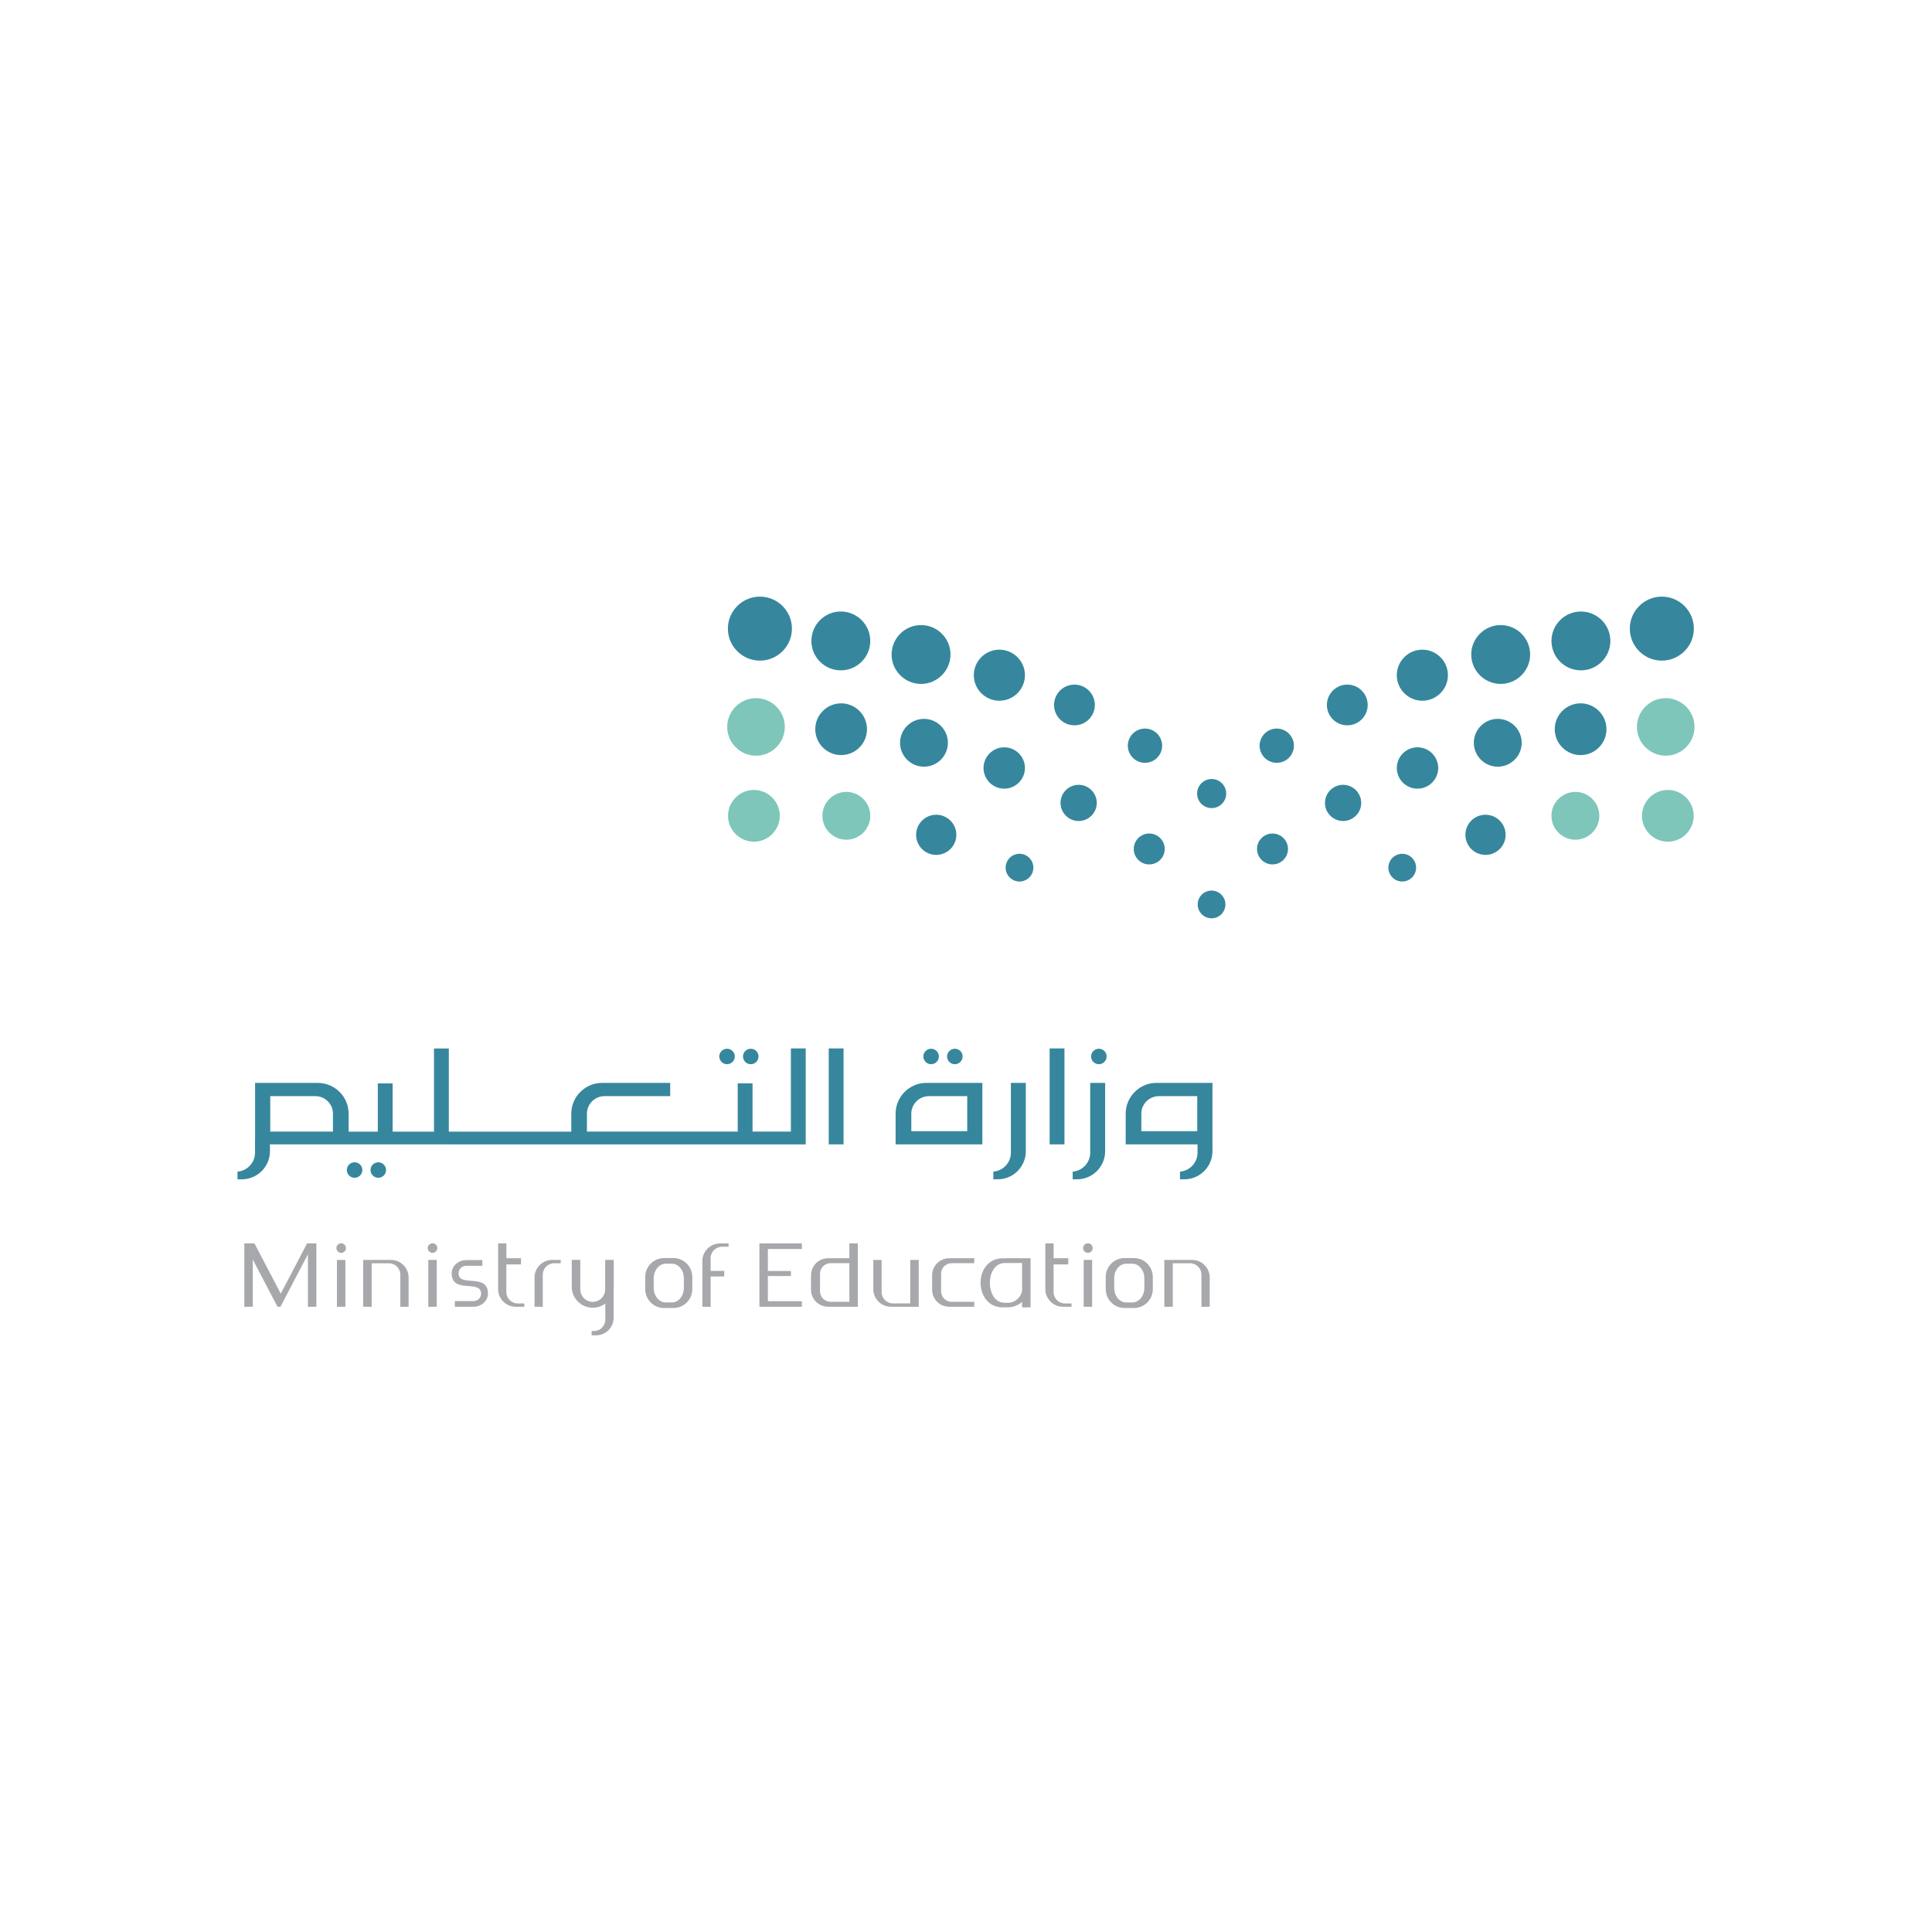 <?xml version="1.0" encoding="UTF-8"?>
<svg xmlns="http://www.w3.org/2000/svg" version="1.1" viewBox="0 0 621.29 621.29">
  <defs>
    <style>
      .cls-1 {
        fill: #36879d;
      }

      .cls-1, .cls-2, .cls-3 {
        fill-rule: evenodd;
      }

      .cls-2 {
        fill: #a6a8ab;
      }

      .cls-3 {
        fill: #7ec6ba;
      }
    </style>
  </defs>
  <!-- Generator: Adobe Illustrator 28.7.1, SVG Export Plug-In . SVG Version: 1.2.0 Build 142)  -->
  <g>
    <g id="Layer_1">
      <g>
        <path class="cls-3" d="M243.12,224.51c5.1,0,9.26,4.16,9.26,9.25s-4.16,9.25-9.26,9.25-9.26-4.16-9.26-9.25,4.16-9.25,9.26-9.25h0Z"/>
        <path class="cls-3" d="M242.44,254.03c4.59,0,8.32,3.74,8.32,8.32s-3.74,8.32-8.32,8.32-8.32-3.74-8.32-8.32,3.74-8.32,8.32-8.32h0Z"/>
        <path class="cls-3" d="M272.17,254.65c4.24,0,7.7,3.46,7.7,7.69s-3.46,7.69-7.7,7.69-7.7-3.46-7.7-7.69,3.46-7.69,7.7-7.69h0Z"/>
        <path class="cls-3" d="M535.66,224.51c-5.1,0-9.26,4.16-9.26,9.25s4.16,9.25,9.26,9.25,9.26-4.16,9.26-9.25-4.16-9.25-9.26-9.25h0Z"/>
        <path class="cls-3" d="M536.34,254.03c-4.59,0-8.32,3.74-8.32,8.32s3.74,8.32,8.32,8.32,8.32-3.74,8.32-8.32-3.74-8.32-8.32-8.32h0Z"/>
        <path class="cls-3" d="M506.61,254.65c-4.24,0-7.7,3.46-7.7,7.69s3.46,7.69,7.7,7.69,7.7-3.46,7.7-7.69-3.46-7.69-7.7-7.69h0Z"/>
        <path class="cls-1" d="M315.92,368.01h-27.91v-9.89c0-5.44,4.45-9.89,9.89-9.89h18.01v19.77h0ZM86.81,368.01v2.22c0,4.95-4.06,9.01-9.02,9.01h-1.42v-2.47c3.14-.24,5.64-2.88,5.64-6.08v-4.36h.02v-18.09h20.19c5.44,0,9.89,4.45,9.89,9.89v5.78h9.38v-15.53h4.77v15.53h13.3v-26.74h4.77v26.74h39.38v-5.78c0-5.44,4.45-9.89,9.89-9.89h21.92v4.25h-21.13c-3.1,0-5.64,2.53-5.64,5.63v5.78h48.48v-15.53h4.77v15.53h12.33v-26.74h4.77v30.85H86.81ZM389.9,368.01v2.22c0,4.95-4.06,9.01-9.02,9.01h-1.42v-2.47c3.14-.24,5.64-2.88,5.64-6.08v-2.68h-23.1v-9.89c0-5.44,4.45-9.89,9.89-9.89h18.01v19.77h0ZM355.39,348.23v22c0,4.95-4.06,9.01-9.02,9.01h-1.42v-2.47c3.14-.24,5.64-2.88,5.64-6.08v-22.46h4.8ZM329.88,348.23v22c0,4.95-4.06,9.01-9.02,9.01h-1.42v-2.47c3.14-.24,5.64-2.88,5.64-6.08v-22.46h4.8ZM121.65,373.77c1.37,0,2.5,1.12,2.5,2.49s-1.12,2.49-2.5,2.49-2.5-1.12-2.5-2.49,1.12-2.49,2.5-2.49h0ZM114.03,373.77c1.37,0,2.5,1.12,2.5,2.49s-1.12,2.49-2.5,2.49-2.5-1.12-2.5-2.49,1.12-2.49,2.5-2.49h0ZM353.37,337.25c1.37,0,2.5,1.12,2.5,2.49s-1.12,2.49-2.5,2.49-2.5-1.12-2.5-2.49,1.12-2.49,2.5-2.49h0ZM307.06,337.25c1.37,0,2.5,1.12,2.5,2.49s-1.12,2.49-2.5,2.49-2.5-1.12-2.5-2.49,1.12-2.49,2.5-2.49h0ZM299.43,337.25c1.37,0,2.5,1.12,2.5,2.49s-1.12,2.49-2.5,2.49-2.5-1.12-2.5-2.49,1.12-2.49,2.5-2.49h0ZM241.43,337.25c1.37,0,2.5,1.12,2.5,2.49s-1.12,2.49-2.5,2.49-2.5-1.12-2.5-2.49,1.12-2.49,2.5-2.49h0ZM233.8,337.25c1.37,0,2.5,1.12,2.5,2.49s-1.12,2.49-2.5,2.49-2.5-1.12-2.5-2.49,1.12-2.49,2.5-2.49h0ZM86.91,363.9h20.16v-5.78c0-3.1-2.54-5.63-5.64-5.63h-14.52v11.41h0ZM337.54,337.16h4.77v30.85h-4.77v-30.85h0ZM266.5,337.16h4.77v30.85h-4.77v-30.85h0ZM385.01,363.76h-17.98v-5.63c0-3.1,2.54-5.63,5.64-5.63h12.34v11.27h0ZM311.04,363.76h-17.98v-5.63c0-3.1,2.54-5.63,5.64-5.63h12.34v11.27h0Z"/>
        <path class="cls-1" d="M244.37,191.86c5.67,0,10.3,4.62,10.3,10.29s-4.63,10.29-10.3,10.29-10.3-4.62-10.3-10.29,4.63-10.29,10.3-10.29h0ZM409.21,268.04c-2.74,0-4.98,2.23-4.98,4.97s2.24,4.97,4.98,4.97,4.98-2.23,4.98-4.97-2.23-4.97-4.98-4.97h0ZM450.93,274.56c-2.46,0-4.46,2-4.46,4.46s2.01,4.46,4.46,4.46,4.46-2,4.46-4.46-2.01-4.46-4.46-4.46h0ZM477.71,262c-3.56,0-6.47,2.9-6.47,6.46s2.91,6.46,6.47,6.46,6.47-2.9,6.47-6.46-2.91-6.46-6.47-6.46h0ZM431.91,252.38c-3.21,0-5.83,2.62-5.83,5.82s2.62,5.82,5.83,5.82,5.83-2.62,5.83-5.82-2.62-5.82-5.83-5.82h0ZM455.84,240.32c-3.67,0-6.66,2.99-6.66,6.65s2.99,6.65,6.66,6.65,6.66-2.99,6.66-6.65-2.99-6.65-6.66-6.65h0ZM481.65,231.17c-4.24,0-7.7,3.46-7.7,7.69s3.46,7.69,7.7,7.69,7.7-3.46,7.7-7.69-3.46-7.69-7.7-7.69h0ZM508.29,226.18c-4.59,0-8.32,3.74-8.32,8.32s3.74,8.32,8.32,8.32,8.32-3.74,8.32-8.32-3.74-8.32-8.32-8.32h0ZM410.58,234.29c-3.04,0-5.52,2.48-5.52,5.51s2.48,5.51,5.52,5.51,5.52-2.48,5.52-5.51-2.48-5.51-5.52-5.51h0ZM433.26,220.15c-3.61,0-6.56,2.94-6.56,6.55s2.94,6.55,6.56,6.55,6.56-2.94,6.56-6.55-2.94-6.55-6.56-6.55h0ZM457.4,208.92c-4.53,0-8.22,3.69-8.22,8.21s3.69,8.21,8.22,8.21,8.22-3.69,8.22-8.21-3.69-8.21-8.22-8.21h0ZM482.59,201.01c-5.22,0-9.47,4.25-9.47,9.46s4.25,9.46,9.47,9.46,9.47-4.25,9.47-9.46-4.25-9.46-9.47-9.46h0ZM508.39,196.65c-5.22,0-9.47,4.25-9.47,9.46s4.25,9.46,9.47,9.46,9.47-4.25,9.47-9.46-4.25-9.46-9.47-9.46h0ZM534.41,191.86c-5.67,0-10.3,4.62-10.3,10.29s4.63,10.29,10.3,10.29,10.3-4.62,10.3-10.29-4.63-10.29-10.3-10.29h0ZM389.61,286.39c2.46,0,4.46,2,4.46,4.46s-2.01,4.46-4.46,4.46-4.46-2-4.46-4.46,2.01-4.46,4.46-4.46h0ZM369.57,268.04c2.74,0,4.98,2.23,4.98,4.97s-2.23,4.97-4.98,4.97-4.98-2.23-4.98-4.97,2.23-4.97,4.98-4.97h0ZM327.85,274.56c2.46,0,4.46,2,4.46,4.46s-2.01,4.46-4.46,4.46-4.46-2-4.46-4.46,2.01-4.46,4.46-4.46h0ZM301.07,262c3.56,0,6.47,2.9,6.47,6.46s-2.91,6.46-6.47,6.46-6.47-2.9-6.47-6.46,2.91-6.46,6.47-6.46h0ZM346.87,252.38c3.21,0,5.83,2.62,5.83,5.82s-2.62,5.82-5.83,5.82-5.83-2.62-5.83-5.82,2.62-5.82,5.83-5.82h0ZM322.94,240.32c3.67,0,6.66,2.99,6.66,6.65s-2.99,6.65-6.66,6.65-6.66-2.99-6.66-6.65,2.99-6.65,6.66-6.65h0ZM297.13,231.17c4.24,0,7.7,3.46,7.7,7.69s-3.46,7.69-7.7,7.69-7.7-3.46-7.7-7.69,3.46-7.69,7.7-7.69h0ZM270.49,226.18c4.59,0,8.32,3.74,8.32,8.32s-3.74,8.32-8.32,8.32-8.32-3.74-8.32-8.32,3.74-8.32,8.32-8.32h0ZM389.64,250.51c2.58,0,4.68,2.1,4.68,4.68s-2.1,4.68-4.68,4.68-4.68-2.1-4.68-4.68,2.1-4.68,4.68-4.68h0ZM368.2,234.29c3.04,0,5.52,2.48,5.52,5.51s-2.48,5.51-5.52,5.51-5.52-2.48-5.52-5.51,2.48-5.51,5.52-5.51h0ZM345.52,220.15c3.61,0,6.56,2.94,6.56,6.55s-2.94,6.55-6.56,6.55-6.56-2.94-6.56-6.55,2.94-6.55,6.56-6.55h0ZM321.38,208.92c4.53,0,8.22,3.69,8.22,8.21s-3.69,8.21-8.22,8.21-8.22-3.69-8.22-8.21,3.69-8.21,8.22-8.21h0ZM296.19,201.01c5.22,0,9.47,4.25,9.47,9.46s-4.25,9.46-9.47,9.46-9.47-4.25-9.47-9.46,4.25-9.46,9.47-9.46h0ZM270.39,196.65c5.22,0,9.47,4.25,9.47,9.46s-4.25,9.46-9.47,9.46-9.47-4.25-9.47-9.46,4.25-9.46,9.47-9.46h0Z"/>
        <path class="cls-2" d="M78.57,399.85h3.26l8.46,16.16,8.46-16.16h2.99v20.37h-2.72v-16.86l-8.83,16.86h-.95l-7.95-15.18v15.18h-2.72v-20.37h0ZM149.94,405.22h5.18v1.83h-5.19c-1.34,0-2.44,1.04-2.47,2.32,0,0,0,0,0,0,0,.02,0,.04,0,.06s0,.04,0,.06c0,0,0,0,0,0,.12,4.62,9.46-.26,9.46,6.53h0c0,2.31-2.11,4.21-4.69,4.21h-5.96v-1.83h5.97c1.34,0,2.44-1.04,2.47-2.32,0,0,0,0,0,0,0-.02,0-.04,0-.06s0-.04,0-.06c0,0,0,0,0,0-.12-4.62-9.46.26-9.46-6.52h0c0-2.31,2.11-4.21,4.69-4.21h0ZM154.71,416.01h0ZM147.45,409.43h0ZM331.4,404.62h-7.98v.03h-.96c-9.51,0-9.51,15.76,0,15.76h1.58c1.77,0,3.4-.66,4.64-1.74v1.73h2.72v-15.78h0ZM328.68,406.17v9.03c-.5,2.15-2.35,3.75-4.53,3.75h-1.04c-6.39,0-6.38-12.79,0-12.79h5.56ZM190.26,429.42h1.42c3.11,0,5.65-2.54,5.65-5.65v-9.22c.03-.25.04-.49.04-.75v-8.65h-2.76v9.52c0,1.66-1.03,3.1-2.49,3.69-.47.19-.97.3-1.51.3h0,0,0c-.41,0-.81-.06-1.18-.18-1.62-.51-2.81-2.03-2.81-3.81v-9.52h-2.76v8.65c0,3.71,3.04,6.74,6.75,6.74h0c1.51,0,2.92-.51,4.05-1.36v5.2c0,2.01-1.65,3.65-3.66,3.65h-.75v1.37h0ZM266.27,404.62h6.87v-4.77h2.72v20.37h-9.59c-3,0-5.46-2.45-5.46-5.45v-4.69c0-3,2.46-5.45,5.46-5.45h0ZM273.14,406.21h-6.05c-1.86,0-3.39,1.52-3.39,3.38v5.66c0,1.86,1.52,3.38,3.39,3.38h6.05v-12.43h0ZM305.21,404.62h8.09v1.59h-7.27c-1.86,0-3.39,1.52-3.39,3.38v5.66c0,1.86,1.52,3.38,3.39,3.38h7.27v1.59h-8.09c-3,0-5.46-2.45-5.46-5.45v-4.69c0-3,2.46-5.45,5.46-5.45h0ZM361.62,404.57h3.06c3.32,0,6.04,2.73,6.04,6.06v3.94c0,3.33-2.72,6.06-6.04,6.06h-3.06c-3.32,0-6.04-2.73-6.04-6.06v-3.94c0-3.33,2.72-6.06,6.04-6.06h0ZM362.15,406.38h2c2.12,0,3.85,2.1,3.85,4.68v3.1c0,2.57-1.73,4.68-3.85,4.68h-2c-2.12,0-3.85-2.1-3.85-4.68v-3.1c0-2.57,1.73-4.68,3.85-4.68h0ZM213.53,404.57h3.06c3.32,0,6.04,2.73,6.04,6.06v3.94c0,3.33-2.72,6.06-6.04,6.06h-3.06c-3.32,0-6.04-2.73-6.04-6.06v-3.94c0-3.33,2.72-6.06,6.04-6.06h0ZM214.07,406.38h2c2.12,0,3.85,2.1,3.85,4.68v3.1c0,2.57-1.73,4.68-3.85,4.68h-2c-2.12,0-3.85-2.1-3.85-4.68v-3.1c0-2.57,1.73-4.68,3.85-4.68h0ZM246.93,408.73h7.42v1.62h-7.42v8.09h10.93v1.79h-13.65v-20.37h13.65v1.79h-10.93v7.09h0ZM228.53,408.69h4.37v1.79h-4.37v9.74h-2.66v-14.7c0-3.11,2.54-5.65,5.65-5.65h2.77v1.06h-2.11c-2.01,0-3.66,1.64-3.66,3.65v4.1h0ZM292.72,420.22h-6.23c-3.11,0-5.65-2.54-5.65-5.65v-9.41h2.66v10.34c0,2.01,1.65,3.65,3.66,3.65h5.56v-13.99h2.72v15.06h-2.72ZM377.14,405.17h6.23c3.11,0,5.65,2.54,5.65,5.65v9.41h-2.66v-10.34c0-2.01-1.65-3.65-3.66-3.65h-5.56v13.99h-2.72v-15.06h2.72ZM338.81,404.61h4.72v1.99h-4.72v8.91c0,2.01,1.65,3.65,3.66,3.65h2.11v1.06h-2.77c-3.11,0-5.65-2.54-5.65-5.65v-14.7h2.66v4.73h0ZM162.83,404.61h4.72v1.99h-4.72v8.91c0,2.01,1.65,3.65,3.66,3.65h2.11v1.06h-2.77c-3.11,0-5.65-2.54-5.65-5.65v-14.7h2.66v4.73h0ZM180.31,405.17h-2.77c-3.11,0-5.65,2.54-5.65,5.65v9.41h2.66v-10.34c0-2.01,1.65-3.65,3.66-3.65h2.11v-1.06h0ZM119.52,405.17h6.23c3.11,0,5.65,2.54,5.65,5.65v9.41h-2.66v-10.34c0-2.01-1.65-3.65-3.66-3.65h-5.56v13.99h-2.72v-15.06h2.72ZM349.85,399.81c.85,0,1.54.69,1.54,1.54s-.69,1.54-1.54,1.54-1.54-.69-1.54-1.54.69-1.54,1.54-1.54h0ZM139.09,399.81c.85,0,1.54.69,1.54,1.54s-.69,1.54-1.54,1.54-1.54-.69-1.54-1.54.69-1.54,1.54-1.54h0ZM109.71,399.81c.85,0,1.54.69,1.54,1.54s-.69,1.54-1.54,1.54-1.54-.69-1.54-1.54.69-1.54,1.54-1.54h0ZM348.49,405.17h2.72v15.06h-2.72v-15.06h0ZM137.73,405.17h2.72v15.06h-2.72v-15.06h0ZM108.35,405.17h2.72v15.06h-2.72v-15.06h0Z"/>
      </g>
    </g>
  </g>
</svg>
